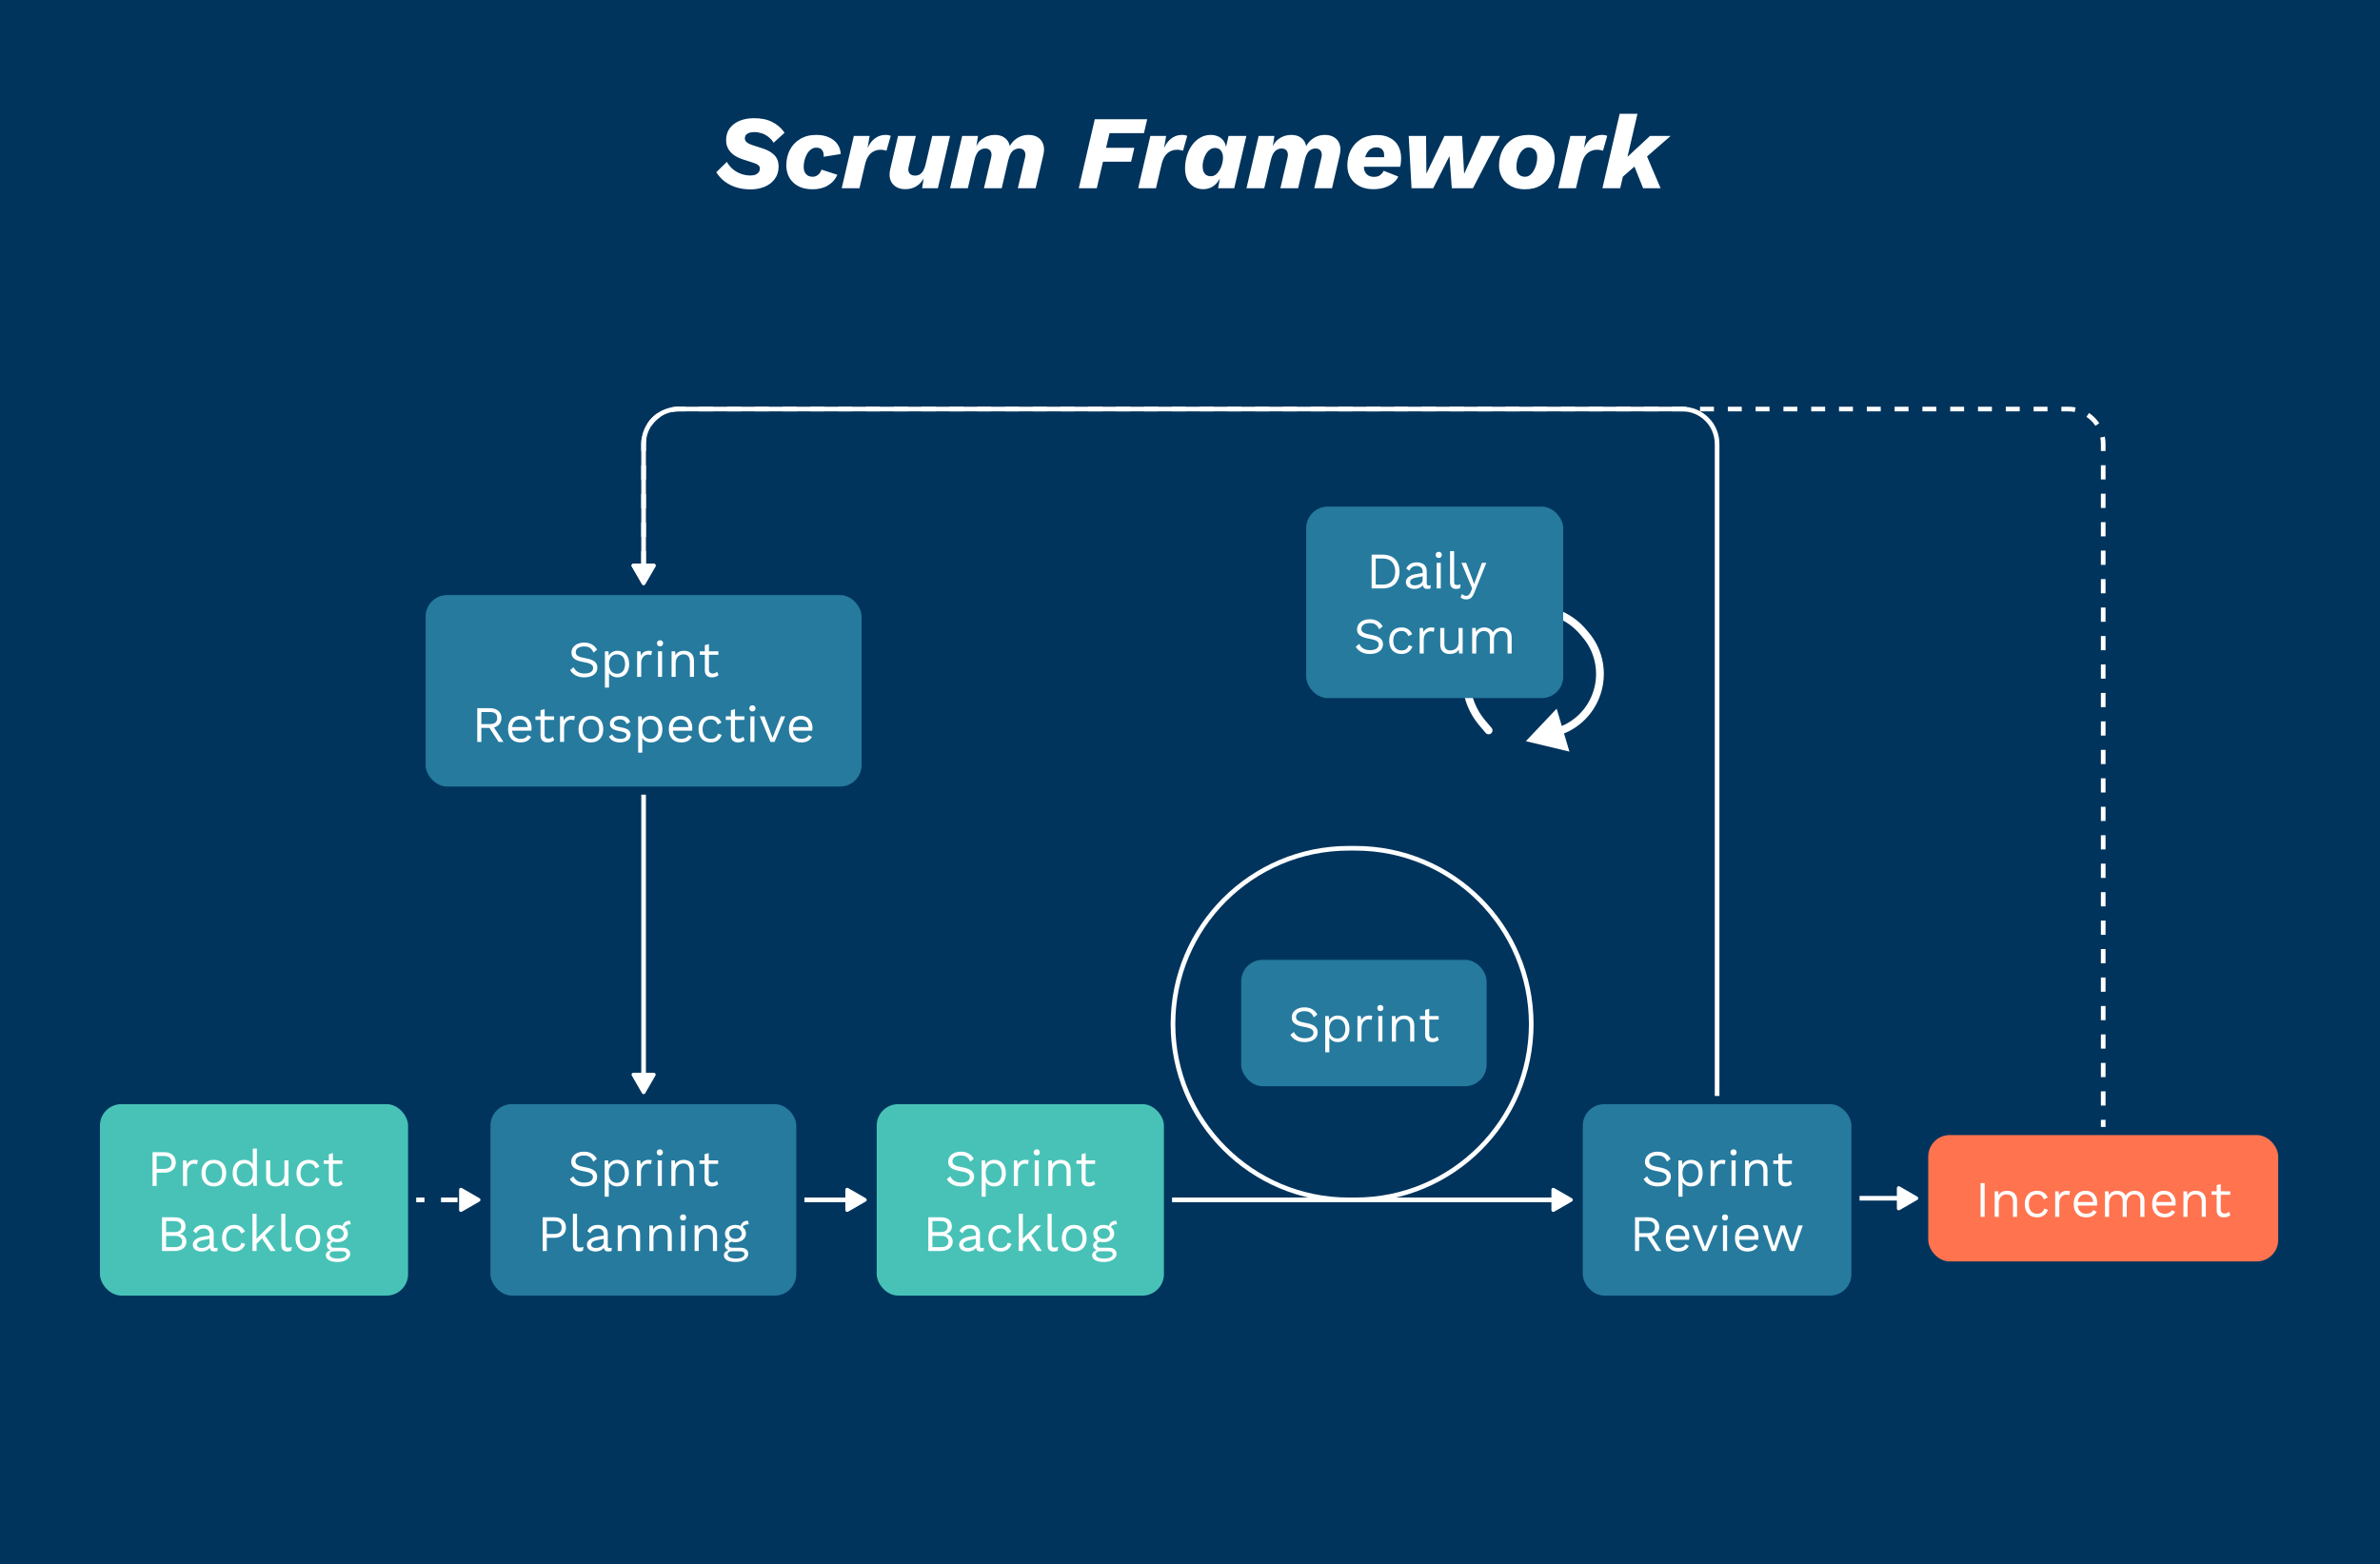 <svg xmlns="http://www.w3.org/2000/svg" width="1024" height="673" viewBox="0 0 1024 673" fill="none"><rect width="1024" height="673" fill="#00345D"/><path d="M656.499 318.923L675.245 323.406L669.754 304.931L656.499 318.923ZM639.216 315.368C639.813 316.071 640.866 316.157 641.569 315.56C642.271 314.964 642.357 313.91 641.761 313.208L639.216 315.368ZM669.737 314.989L669.262 313.389L669.737 314.989ZM642.231 271.207L643.638 270.011L641.478 267.467L640.07 268.662L642.231 271.207ZM679.855 272.969L680.91 274.212L683.455 272.051L682.4 270.809L679.855 272.969ZM636.515 312.187L639.216 315.368L641.761 313.208L639.06 310.026L636.515 312.187ZM680.91 274.212C691.064 286.172 687.453 304.469 673.516 311.675L675.049 314.64C690.893 306.449 694.998 285.648 683.455 272.051L680.91 274.212ZM643.638 270.011C654.456 260.827 670.671 262.152 679.855 272.969L682.4 270.809C672.023 258.586 653.701 257.089 641.478 267.467L643.638 270.011ZM673.516 311.675C672.155 312.379 670.731 312.952 669.262 313.389L670.213 316.589C671.883 316.093 673.502 315.44 675.049 314.64L673.516 311.675ZM640.07 268.662C627.069 279.699 625.478 299.186 636.515 312.187L639.06 310.026C629.216 298.431 630.635 281.051 642.231 271.207L640.07 268.662Z" fill="white"/><path d="M322.94 81.495C320.84 81.495 318.86 81.225 317 80.685C315.14 80.115 313.46 79.29 311.96 78.21C310.49 77.13 309.23 75.765 308.18 74.115L312.725 69.66C313.445 70.92 314.345 72 315.425 72.9C316.535 73.77 317.735 74.43 319.025 74.88C320.315 75.3 321.605 75.51 322.895 75.51C323.825 75.51 324.575 75.375 325.145 75.105C325.745 74.835 326.195 74.475 326.495 74.025C326.795 73.575 326.945 73.095 326.945 72.585C326.945 71.925 326.705 71.415 326.225 71.055C325.745 70.665 325.025 70.32 324.065 70.02L319.61 68.58C318.26 68.13 317.03 67.545 315.92 66.825C314.84 66.075 313.985 65.16 313.355 64.08C312.725 63 312.41 61.755 312.41 60.345C312.41 58.335 312.92 56.625 313.94 55.215C314.99 53.805 316.415 52.725 318.215 51.975C320.045 51.225 322.13 50.85 324.47 50.85C327.56 50.85 330.17 51.405 332.3 52.515C334.43 53.595 336.185 55.125 337.565 57.105L332.84 61.425C332.21 60.375 331.445 59.52 330.545 58.86C329.675 58.17 328.715 57.66 327.665 57.33C326.615 57 325.55 56.835 324.47 56.835C323.57 56.835 322.82 56.955 322.22 57.195C321.62 57.435 321.17 57.765 320.87 58.185C320.6 58.575 320.465 59.04 320.465 59.58C320.465 60.18 320.75 60.735 321.32 61.245C321.92 61.725 322.7 62.115 323.66 62.415L328.115 63.855C330.365 64.575 332.075 65.565 333.245 66.825C334.415 68.055 335 69.675 335 71.685C335 73.725 334.46 75.48 333.38 76.95C332.33 78.42 330.89 79.545 329.06 80.325C327.23 81.105 325.19 81.495 322.94 81.495ZM349.654 81.45C347.284 81.45 345.244 81.015 343.534 80.145C341.854 79.245 340.564 78.03 339.664 76.5C338.764 74.94 338.314 73.17 338.314 71.19C338.314 68.76 338.809 66.555 339.799 64.575C340.819 62.595 342.289 61.02 344.209 59.85C346.159 58.65 348.499 58.05 351.229 58.05C353.299 58.05 355.099 58.395 356.629 59.085C358.189 59.775 359.404 60.735 360.274 61.965C361.174 63.195 361.654 64.635 361.714 66.285L354.379 67.455C354.469 66.285 354.259 65.34 353.749 64.62C353.269 63.9 352.414 63.54 351.184 63.54C350.344 63.54 349.594 63.795 348.934 64.305C348.274 64.785 347.704 65.43 347.224 66.24C346.774 67.05 346.414 67.95 346.144 68.94C345.904 69.9 345.784 70.875 345.784 71.865C345.784 72.705 345.934 73.44 346.234 74.07C346.564 74.7 347.014 75.195 347.584 75.555C348.184 75.885 348.889 76.05 349.699 76.05C350.509 76.05 351.259 75.78 351.949 75.24C352.669 74.67 353.164 73.92 353.434 72.99L360.274 75.195C359.434 77.145 358.084 78.675 356.224 79.785C354.394 80.895 352.204 81.45 349.654 81.45ZM362.141 81L367.361 58.5H374.156L372.761 66.69L372.446 65.925C372.926 64.335 373.556 62.955 374.336 61.785C375.116 60.615 376.076 59.7 377.216 59.04C378.356 58.38 379.646 58.05 381.086 58.05C381.596 58.05 382.016 58.095 382.346 58.185C382.706 58.245 383.006 58.335 383.246 58.455L381.401 64.89C381.101 64.74 380.741 64.635 380.321 64.575C379.931 64.485 379.421 64.44 378.791 64.44C377.861 64.44 376.946 64.65 376.046 65.07C375.176 65.46 374.411 66.105 373.751 67.005C373.091 67.905 372.581 69.105 372.221 70.605L369.791 81H362.141ZM389.536 81.405C387.946 81.405 386.596 81.06 385.486 80.37C384.376 79.68 383.581 78.705 383.101 77.445C382.651 76.155 382.621 74.625 383.011 72.855L386.386 58.5H394.036L390.976 71.73C390.676 72.96 390.781 73.905 391.291 74.565C391.831 75.225 392.626 75.555 393.676 75.555C394.486 75.555 395.191 75.375 395.791 75.015C396.391 74.625 396.886 74.07 397.276 73.35C397.696 72.6 398.026 71.7 398.266 70.65L401.101 58.5H408.751L403.531 81H396.736L397.861 73.845L398.266 74.52C397.636 76.74 396.541 78.45 394.981 79.65C393.451 80.82 391.636 81.405 389.536 81.405ZM408.767 81L413.987 58.5H420.782L419.657 65.655L419.252 65.025C419.882 62.775 420.977 61.05 422.537 59.85C424.127 58.65 425.972 58.05 428.072 58.05C429.662 58.05 430.982 58.41 432.032 59.13C433.112 59.82 433.862 60.825 434.282 62.145C434.732 63.435 434.732 64.995 434.282 66.825L430.997 81H423.347L426.452 67.77C426.722 66.57 426.617 65.625 426.137 64.935C425.687 64.245 424.952 63.9 423.932 63.9C423.152 63.9 422.447 64.095 421.817 64.485C421.187 64.845 420.662 65.4 420.242 66.15C419.822 66.87 419.492 67.77 419.252 68.85L416.417 81H408.767ZM437.927 81L441.032 67.77C441.302 66.57 441.197 65.625 440.717 64.935C440.267 64.245 439.532 63.9 438.512 63.9C437.732 63.9 437.027 64.095 436.397 64.485C435.767 64.845 435.242 65.4 434.822 66.15C434.402 66.87 434.072 67.77 433.832 68.85L433.382 65.475C434.102 63.075 435.272 61.245 436.892 59.985C438.512 58.695 440.387 58.05 442.517 58.05C444.137 58.05 445.487 58.41 446.567 59.13C447.677 59.82 448.442 60.825 448.862 62.145C449.312 63.435 449.312 64.995 448.862 66.825L445.577 81H437.927ZM492.187 57.285H477.382L475.897 63.585H488.047L486.652 69.57H474.547L471.892 81H464.152L471.037 51.3H493.582L492.187 57.285ZM489.714 81L494.934 58.5H501.729L500.334 66.69L500.019 65.925C500.499 64.335 501.129 62.955 501.909 61.785C502.689 60.615 503.649 59.7 504.789 59.04C505.929 58.38 507.219 58.05 508.659 58.05C509.169 58.05 509.589 58.095 509.919 58.185C510.279 58.245 510.579 58.335 510.819 58.455L508.974 64.89C508.674 64.74 508.314 64.635 507.894 64.575C507.504 64.485 506.994 64.44 506.364 64.44C505.434 64.44 504.519 64.65 503.619 65.07C502.749 65.46 501.984 66.105 501.324 67.005C500.664 67.905 500.154 69.105 499.794 70.605L497.364 81H489.714ZM517.704 81.405C516.204 81.405 514.854 81.06 513.654 80.37C512.484 79.65 511.554 78.63 510.864 77.31C510.204 75.96 509.874 74.31 509.874 72.36C509.874 70.56 510.129 68.805 510.639 67.095C511.149 65.385 511.884 63.855 512.844 62.505C513.834 61.125 515.004 60.045 516.354 59.265C517.734 58.455 519.279 58.05 520.989 58.05C521.979 58.05 522.924 58.23 523.824 58.59C524.754 58.95 525.534 59.505 526.164 60.255C526.824 61.005 527.274 61.995 527.514 63.225L528.594 58.5H536.244L531.024 81H524.094L524.859 76.77C524.139 78.21 523.149 79.35 521.889 80.19C520.629 81 519.234 81.405 517.704 81.405ZM521.034 75.825C521.784 75.825 522.474 75.585 523.104 75.105C523.734 74.625 524.274 73.995 524.724 73.215C525.204 72.405 525.564 71.535 525.804 70.605C526.074 69.645 526.209 68.7 526.209 67.77C526.209 66.93 526.059 66.21 525.759 65.61C525.489 64.98 525.099 64.5 524.589 64.17C524.079 63.84 523.464 63.675 522.744 63.675C521.904 63.675 521.154 63.93 520.494 64.44C519.834 64.92 519.279 65.55 518.829 66.33C518.379 67.11 518.034 67.965 517.794 68.895C517.554 69.795 517.434 70.665 517.434 71.505C517.434 72.405 517.569 73.185 517.839 73.845C518.109 74.475 518.499 74.97 519.009 75.33C519.549 75.66 520.224 75.825 521.034 75.825ZM536.296 81L541.516 58.5H548.311L547.186 65.655L546.781 65.025C547.411 62.775 548.506 61.05 550.066 59.85C551.656 58.65 553.501 58.05 555.601 58.05C557.191 58.05 558.511 58.41 559.561 59.13C560.641 59.82 561.391 60.825 561.811 62.145C562.261 63.435 562.261 64.995 561.811 66.825L558.526 81H550.876L553.981 67.77C554.251 66.57 554.146 65.625 553.666 64.935C553.216 64.245 552.481 63.9 551.461 63.9C550.681 63.9 549.976 64.095 549.346 64.485C548.716 64.845 548.191 65.4 547.771 66.15C547.351 66.87 547.021 67.77 546.781 68.85L543.946 81H536.296ZM565.456 81L568.561 67.77C568.831 66.57 568.726 65.625 568.246 64.935C567.796 64.245 567.061 63.9 566.041 63.9C565.261 63.9 564.556 64.095 563.926 64.485C563.296 64.845 562.771 65.4 562.351 66.15C561.931 66.87 561.601 67.77 561.361 68.85L560.911 65.475C561.631 63.075 562.801 61.245 564.421 59.985C566.041 58.695 567.916 58.05 570.046 58.05C571.666 58.05 573.016 58.41 574.096 59.13C575.206 59.82 575.971 60.825 576.391 62.145C576.841 63.435 576.841 64.995 576.391 66.825L573.106 81H565.456ZM590.866 81.405C588.646 81.405 586.696 80.985 585.016 80.145C583.336 79.275 582.031 78.075 581.101 76.545C580.171 75.015 579.706 73.23 579.706 71.19C579.706 68.67 580.216 66.435 581.236 64.485C582.286 62.505 583.756 60.945 585.646 59.805C587.566 58.665 589.846 58.095 592.486 58.095C594.676 58.095 596.536 58.515 598.066 59.355C599.626 60.165 600.811 61.32 601.621 62.82C602.431 64.32 602.836 66.09 602.836 68.13C602.836 68.7 602.806 69.3 602.746 69.93C602.686 70.56 602.566 71.175 602.386 71.775H584.656V67.635H597.391L595.276 68.805C595.396 68.385 595.471 68.025 595.501 67.725C595.531 67.425 595.546 67.14 595.546 66.87C595.546 66.09 595.411 65.445 595.141 64.935C594.871 64.425 594.496 64.05 594.016 63.81C593.536 63.54 592.966 63.405 592.306 63.405C591.226 63.405 590.326 63.66 589.606 64.17C588.916 64.68 588.361 65.355 587.941 66.195C587.521 67.005 587.221 67.89 587.041 68.85C586.891 69.81 586.816 70.74 586.816 71.64C586.816 72.6 586.996 73.41 587.356 74.07C587.746 74.73 588.256 75.24 588.886 75.6C589.546 75.93 590.311 76.095 591.181 76.095C592.261 76.095 593.131 75.855 593.791 75.375C594.451 74.865 594.961 74.235 595.321 73.485L601.621 75.96C601.111 77.1 600.316 78.075 599.236 78.885C598.186 79.695 596.941 80.325 595.501 80.775C594.091 81.195 592.546 81.405 590.866 81.405ZM607.315 81L606.1 58.5H613.57L613.705 74.745L621.49 58.5H629.05L629.95 74.835L637.285 58.5H645.385L633.73 81H624.64L623.65 67.14L616.63 81H607.315ZM656.08 81.45C653.8 81.45 651.82 81 650.14 80.1C648.49 79.2 647.215 77.985 646.315 76.455C645.415 74.895 644.965 73.155 644.965 71.235C644.965 68.805 645.46 66.6 646.45 64.62C647.47 62.61 648.925 61.02 650.815 59.85C652.735 58.65 655.06 58.05 657.79 58.05C660.1 58.05 662.08 58.5 663.73 59.4C665.38 60.3 666.655 61.515 667.555 63.045C668.455 64.575 668.905 66.315 668.905 68.265C668.905 70.665 668.395 72.87 667.375 74.88C666.385 76.89 664.93 78.495 663.01 79.695C661.12 80.865 658.81 81.45 656.08 81.45ZM656.17 76.05C656.95 76.05 657.655 75.81 658.285 75.33C658.945 74.82 659.5 74.145 659.95 73.305C660.43 72.465 660.79 71.565 661.03 70.605C661.27 69.615 661.39 68.625 661.39 67.635C661.39 66.765 661.24 66.03 660.94 65.43C660.67 64.8 660.25 64.32 659.68 63.99C659.14 63.63 658.465 63.45 657.655 63.45C656.905 63.45 656.2 63.705 655.54 64.215C654.91 64.695 654.355 65.355 653.875 66.195C653.425 67.005 653.065 67.905 652.795 68.895C652.555 69.885 652.435 70.875 652.435 71.865C652.435 72.705 652.57 73.44 652.84 74.07C653.14 74.7 653.575 75.195 654.145 75.555C654.715 75.885 655.39 76.05 656.17 76.05ZM670.417 81L675.637 58.5H682.432L681.037 66.69L680.722 65.925C681.202 64.335 681.832 62.955 682.612 61.785C683.392 60.615 684.352 59.7 685.492 59.04C686.632 58.38 687.922 58.05 689.362 58.05C689.872 58.05 690.292 58.095 690.622 58.185C690.982 58.245 691.282 58.335 691.522 58.455L689.677 64.89C689.377 64.74 689.017 64.635 688.597 64.575C688.207 64.485 687.697 64.44 687.067 64.44C686.137 64.44 685.222 64.65 684.322 65.07C683.452 65.46 682.687 66.105 682.027 67.005C681.367 67.905 680.857 69.105 680.497 70.605L678.067 81H670.417ZM718.785 58.5L705.87 69.75L704.97 70.155L696.825 77.265L697.5 70.02L709.92 58.5H718.785ZM704.52 48.96L697.095 81H689.445L696.87 48.96H704.52ZM707.76 65.25L714.465 81H706.95L702.405 69.615L707.76 65.25Z" fill="white"/><rect x="43" y="475.098" width="132.575" height="82.383" rx="9.234" fill="#48C2B7"/><path d="M70.761 495.769C73.687 495.769 75.645 497.463 75.645 500.191C75.645 502.919 73.687 504.613 70.761 504.613H67.395V510.289H65.635V495.769H70.761ZM70.497 502.963C72.785 502.963 73.797 501.995 73.797 500.191C73.797 498.387 72.785 497.419 70.497 497.419H67.395V502.963H70.497ZM83.924 499.069C84.299 499.069 84.805 499.113 85.135 499.289L84.782 501.005C84.453 500.829 83.969 500.719 83.397 500.719C82.076 500.719 80.493 501.885 80.493 504.349V510.289H78.733V499.289H80.162L80.404 501.093C81.02 499.751 82.209 499.069 83.924 499.069ZM92.011 499.069C95.333 499.069 97.335 501.225 97.335 504.789C97.335 508.353 95.333 510.509 92.011 510.509C88.689 510.509 86.687 508.353 86.687 504.789C86.687 501.225 88.689 499.069 92.011 499.069ZM92.011 500.587C89.789 500.587 88.447 502.171 88.447 504.789C88.447 507.407 89.789 508.991 92.011 508.991C94.233 508.991 95.575 507.407 95.575 504.789C95.575 502.171 94.233 500.587 92.011 500.587ZM108.762 494.229H110.522V510.289H108.982L108.872 508.375C108.234 509.629 106.848 510.509 105.11 510.509C102.052 510.509 100.094 508.375 100.094 504.789C100.094 501.203 102.052 499.069 105.11 499.069C106.76 499.069 108.08 499.861 108.762 501.005V494.229ZM105.308 508.969C107.398 508.969 108.762 507.407 108.762 504.921V504.657C108.762 502.171 107.398 500.609 105.308 500.609C103.152 500.609 101.854 502.237 101.854 504.789C101.854 507.341 103.152 508.969 105.308 508.969ZM122.377 499.289H124.137V510.289H122.597L122.487 508.617C121.717 509.937 120.309 510.509 118.549 510.509C116.371 510.509 114.501 509.387 114.501 506.483V499.289H116.261V506.021C116.261 508.287 117.273 508.969 118.857 508.969C120.727 508.969 122.377 507.869 122.377 505.273V499.289ZM132.875 499.069C135.141 499.069 136.615 500.191 137.429 501.995L135.757 502.787C135.295 501.379 134.349 500.609 132.831 500.609C130.631 500.609 129.311 502.171 129.311 504.789C129.311 507.407 130.631 508.969 132.831 508.969C134.547 508.969 135.581 508.155 135.911 506.703L137.539 507.275C136.791 509.299 135.207 510.509 132.875 510.509C129.553 510.509 127.551 508.353 127.551 504.789C127.551 501.225 129.553 499.069 132.875 499.069ZM146.766 508.045L147.382 509.519C146.7 510.135 145.754 510.509 144.544 510.509C142.916 510.509 141.508 509.695 141.486 507.561V500.807H139.286V499.289H141.486V496.649L143.246 496.165V499.289H147.316V500.807H143.246V507.253C143.246 508.331 143.928 508.859 144.896 508.859C145.688 508.859 146.26 508.551 146.766 508.045ZM69.706 538.289V523.769H74.876C78.308 523.769 79.826 525.309 79.826 527.773C79.826 529.247 78.946 530.589 77.384 530.897V530.919C79.1 531.249 80.2 532.635 80.2 534.219C80.2 536.683 78.286 538.289 74.854 538.289H69.706ZM71.466 530.149H74.898C76.966 530.149 77.978 529.379 77.978 527.773C77.978 526.189 76.966 525.419 74.898 525.419H71.466V530.149ZM71.466 536.639H75.272C77.34 536.639 78.352 535.759 78.352 534.219C78.352 532.679 77.34 531.799 75.272 531.799H71.466V536.639ZM92.769 537.013C93.055 537.013 93.385 536.969 93.649 536.903L93.539 538.289C93.231 538.399 92.769 538.509 92.219 538.509C91.141 538.509 90.437 538.113 90.239 536.881C89.535 537.915 88.105 538.509 86.697 538.509C84.629 538.509 82.957 537.541 82.957 535.561C82.957 533.911 84.409 532.613 87.247 532.129L90.173 531.645V531.029C90.173 529.577 89.249 528.609 87.599 528.609C86.147 528.609 85.047 529.313 84.453 530.699L83.155 529.753C83.727 528.125 85.465 527.069 87.599 527.069C90.107 527.069 91.933 528.257 91.933 530.809V536.221C91.933 536.749 92.153 537.013 92.769 537.013ZM86.785 536.969C88.545 536.969 90.173 536.045 90.173 534.593V533.075L87.709 533.537C85.773 533.889 84.783 534.527 84.783 535.561C84.783 536.485 85.531 536.969 86.785 536.969ZM100.852 527.069C103.118 527.069 104.592 528.191 105.406 529.995L103.734 530.787C103.272 529.379 102.326 528.609 100.808 528.609C98.608 528.609 97.288 530.171 97.288 532.789C97.288 535.407 98.608 536.969 100.808 536.969C102.524 536.969 103.558 536.155 103.888 534.703L105.516 535.275C104.768 537.299 103.184 538.509 100.852 538.509C97.53 538.509 95.528 536.353 95.528 532.789C95.528 529.225 97.53 527.069 100.852 527.069ZM116.416 538.289L112.72 532.855L110.388 535.187V538.289H108.628V522.229H110.388V532.987L116.086 527.289H118.286L113.996 531.579L118.55 538.289H116.416ZM122.782 522.229V535.341C122.782 536.463 123.068 536.815 123.97 536.815C124.564 536.815 124.938 536.749 125.576 536.507L125.29 538.201C124.828 538.399 124.234 538.509 123.662 538.509C121.88 538.509 121.022 537.563 121.022 535.561V522.229H122.782ZM132.477 527.069C135.799 527.069 137.801 529.225 137.801 532.789C137.801 536.353 135.799 538.509 132.477 538.509C129.155 538.509 127.153 536.353 127.153 532.789C127.153 529.225 129.155 527.069 132.477 527.069ZM132.477 528.587C130.255 528.587 128.913 530.171 128.913 532.789C128.913 535.407 130.255 536.991 132.477 536.991C134.699 536.991 136.041 535.407 136.041 532.789C136.041 530.171 134.699 528.587 132.477 528.587ZM147.358 536.881C149.448 536.881 150.68 537.915 150.68 539.499C150.68 541.677 148.216 543.019 145.246 543.019C141.77 543.019 140.186 541.765 140.186 540.115C140.186 539.103 140.912 538.311 142.122 537.981C141.286 537.585 140.626 536.925 140.626 535.957C140.626 534.813 141.308 534.131 142.276 533.801C141.22 533.141 140.67 532.063 140.67 530.787C140.67 528.609 142.54 527.069 145.18 527.069C146.016 527.069 146.764 527.223 147.424 527.509C147.842 525.991 148.876 525.265 150.526 525.265L150.922 526.805C149.448 526.805 148.612 527.223 148.304 528.015C149.184 528.675 149.69 529.643 149.69 530.787C149.69 532.965 147.82 534.505 145.18 534.505C144.542 534.505 143.97 534.439 143.486 534.307C142.606 534.505 142.254 534.945 142.254 535.693C142.254 536.463 142.848 536.881 143.706 536.881H147.358ZM145.18 528.499C143.662 528.499 142.496 529.423 142.496 530.787C142.496 532.151 143.662 533.075 145.18 533.075C146.698 533.075 147.864 532.151 147.864 530.787C147.864 529.423 146.698 528.499 145.18 528.499ZM145.444 541.545C147.776 541.545 149.052 540.665 149.052 539.697C149.052 538.905 148.524 538.399 146.874 538.399H143.926C142.54 538.399 141.814 538.927 141.814 539.763C141.814 540.841 143.024 541.545 145.444 541.545Z" fill="white"/><rect x="211.023" y="475.098" width="131.575" height="82.383" rx="9.234" fill="#267A9E"/><path d="M251.175 495.549C253.837 495.549 255.663 496.605 256.785 498.629L255.267 499.861C254.387 497.947 253.331 497.199 251.197 497.199C248.887 497.199 247.611 498.277 247.611 499.663C247.611 501.027 248.579 501.709 251.637 502.237C255.531 502.897 256.917 504.129 256.917 506.373C256.917 508.859 254.695 510.509 251.307 510.509C248.227 510.509 246.203 509.167 245.191 507.363L246.709 506.131C247.479 507.803 248.975 508.859 251.351 508.859C253.595 508.859 255.091 508.023 255.091 506.461C255.091 505.207 254.145 504.481 251.087 503.953C247.171 503.271 245.763 502.083 245.763 499.861C245.763 497.529 247.809 495.549 251.175 495.549ZM265.579 499.069C268.637 499.069 270.595 501.203 270.595 504.789C270.595 508.375 268.637 510.509 265.579 510.509C263.929 510.509 262.609 509.717 261.927 508.573V514.909H260.167V499.289H261.707L261.817 501.203C262.455 499.949 263.841 499.069 265.579 499.069ZM265.381 508.969C267.537 508.969 268.835 507.341 268.835 504.789C268.835 502.237 267.537 500.609 265.381 500.609C263.291 500.609 261.927 502.171 261.927 504.657V504.921C261.927 507.407 263.291 508.969 265.381 508.969ZM279.217 499.069C279.591 499.069 280.097 499.113 280.427 499.289L280.075 501.005C279.745 500.829 279.261 500.719 278.689 500.719C277.369 500.719 275.785 501.885 275.785 504.349V510.289H274.025V499.289H275.455L275.697 501.093C276.313 499.751 277.501 499.069 279.217 499.069ZM283.885 497.177C283.093 497.177 282.565 496.649 282.565 495.857C282.565 495.065 283.093 494.537 283.885 494.537C284.677 494.537 285.205 495.065 285.205 495.857C285.205 496.649 284.677 497.177 283.885 497.177ZM284.765 499.289V510.289H283.005V499.289H284.765ZM294.195 499.069C296.549 499.069 298.485 500.411 298.485 503.249V510.289H296.725V503.865C296.725 501.423 295.537 500.609 294.019 500.609C292.413 500.609 290.609 501.621 290.609 504.437V510.289H288.849V499.289H290.389L290.499 501.005C291.269 499.619 292.677 499.069 294.195 499.069ZM308.435 508.045L309.051 509.519C308.369 510.135 307.423 510.509 306.213 510.509C304.585 510.509 303.177 509.695 303.155 507.561V500.807H300.955V499.289H303.155V496.649L304.915 496.165V499.289H308.985V500.807H304.915V507.253C304.915 508.331 305.597 508.859 306.565 508.859C307.357 508.859 307.929 508.551 308.435 508.045ZM238.617 523.769C241.543 523.769 243.501 525.463 243.501 528.191C243.501 530.919 241.543 532.613 238.617 532.613H235.251V538.289H233.491V523.769H238.617ZM238.353 530.963C240.641 530.963 241.653 529.995 241.653 528.191C241.653 526.387 240.641 525.419 238.353 525.419H235.251V530.963H238.353ZM248.261 522.229V535.341C248.261 536.463 248.547 536.815 249.449 536.815C250.043 536.815 250.417 536.749 251.055 536.507L250.769 538.201C250.307 538.399 249.713 538.509 249.141 538.509C247.359 538.509 246.501 537.563 246.501 535.561V522.229H248.261ZM262.334 537.013C262.62 537.013 262.95 536.969 263.214 536.903L263.104 538.289C262.796 538.399 262.334 538.509 261.784 538.509C260.706 538.509 260.002 538.113 259.804 536.881C259.1 537.915 257.67 538.509 256.262 538.509C254.194 538.509 252.522 537.541 252.522 535.561C252.522 533.911 253.974 532.613 256.812 532.129L259.738 531.645V531.029C259.738 529.577 258.814 528.609 257.164 528.609C255.712 528.609 254.612 529.313 254.018 530.699L252.72 529.753C253.292 528.125 255.03 527.069 257.164 527.069C259.672 527.069 261.498 528.257 261.498 530.809V536.221C261.498 536.749 261.718 537.013 262.334 537.013ZM256.35 536.969C258.11 536.969 259.738 536.045 259.738 534.593V533.075L257.274 533.537C255.338 533.889 254.348 534.527 254.348 535.561C254.348 536.485 255.096 536.969 256.35 536.969ZM271.121 527.069C273.475 527.069 275.411 528.411 275.411 531.249V538.289H273.651V531.865C273.651 529.423 272.463 528.609 270.945 528.609C269.339 528.609 267.535 529.621 267.535 532.437V538.289H265.775V527.289H267.315L267.425 529.005C268.195 527.619 269.603 527.069 271.121 527.069ZM284.742 527.069C287.096 527.069 289.032 528.411 289.032 531.249V538.289H287.272V531.865C287.272 529.423 286.084 528.609 284.566 528.609C282.96 528.609 281.156 529.621 281.156 532.437V538.289H279.396V527.289H280.936L281.046 529.005C281.816 527.619 283.224 527.069 284.742 527.069ZM293.897 525.177C293.105 525.177 292.577 524.649 292.577 523.857C292.577 523.065 293.105 522.537 293.897 522.537C294.689 522.537 295.217 523.065 295.217 523.857C295.217 524.649 294.689 525.177 293.897 525.177ZM294.777 527.289V538.289H293.017V527.289H294.777ZM304.206 527.069C306.56 527.069 308.496 528.411 308.496 531.249V538.289H306.736V531.865C306.736 529.423 305.548 528.609 304.03 528.609C302.424 528.609 300.62 529.621 300.62 532.437V538.289H298.86V527.289H300.4L300.51 529.005C301.28 527.619 302.688 527.069 304.206 527.069ZM318.62 536.881C320.71 536.881 321.942 537.915 321.942 539.499C321.942 541.677 319.478 543.019 316.508 543.019C313.032 543.019 311.448 541.765 311.448 540.115C311.448 539.103 312.174 538.311 313.384 537.981C312.548 537.585 311.888 536.925 311.888 535.957C311.888 534.813 312.57 534.131 313.538 533.801C312.482 533.141 311.932 532.063 311.932 530.787C311.932 528.609 313.802 527.069 316.442 527.069C317.278 527.069 318.026 527.223 318.686 527.509C319.104 525.991 320.138 525.265 321.788 525.265L322.184 526.805C320.71 526.805 319.874 527.223 319.566 528.015C320.446 528.675 320.952 529.643 320.952 530.787C320.952 532.965 319.082 534.505 316.442 534.505C315.804 534.505 315.232 534.439 314.748 534.307C313.868 534.505 313.516 534.945 313.516 535.693C313.516 536.463 314.11 536.881 314.968 536.881H318.62ZM316.442 528.499C314.924 528.499 313.758 529.423 313.758 530.787C313.758 532.151 314.924 533.075 316.442 533.075C317.96 533.075 319.126 532.151 319.126 530.787C319.126 529.423 317.96 528.499 316.442 528.499ZM316.706 541.545C319.038 541.545 320.314 540.665 320.314 539.697C320.314 538.905 319.786 538.399 318.136 538.399H315.188C313.802 538.399 313.076 538.927 313.076 539.763C313.076 540.841 314.286 541.545 316.706 541.545Z" fill="white"/><rect x="183.125" y="256.051" width="187.575" height="82.383" rx="9.234" fill="#267A9E"/><path d="M251.276 276.502C253.938 276.502 255.764 277.558 256.886 279.582L255.368 280.814C254.488 278.9 253.432 278.152 251.298 278.152C248.988 278.152 247.712 279.23 247.712 280.616C247.712 281.98 248.68 282.662 251.738 283.19C255.632 283.85 257.018 285.082 257.018 287.326C257.018 289.812 254.796 291.462 251.408 291.462C248.328 291.462 246.304 290.12 245.292 288.316L246.81 287.084C247.58 288.756 249.076 289.812 251.452 289.812C253.696 289.812 255.192 288.976 255.192 287.414C255.192 286.16 254.246 285.434 251.188 284.906C247.272 284.224 245.864 283.036 245.864 280.814C245.864 278.482 247.91 276.502 251.276 276.502ZM265.681 280.022C268.739 280.022 270.697 282.156 270.697 285.742C270.697 289.328 268.739 291.462 265.681 291.462C264.031 291.462 262.711 290.67 262.029 289.526V295.862H260.269V280.242H261.809L261.919 282.156C262.557 280.902 263.943 280.022 265.681 280.022ZM265.483 289.922C267.639 289.922 268.937 288.294 268.937 285.742C268.937 283.19 267.639 281.562 265.483 281.562C263.393 281.562 262.029 283.124 262.029 285.61V285.874C262.029 288.36 263.393 289.922 265.483 289.922ZM279.318 280.022C279.692 280.022 280.198 280.066 280.528 280.242L280.176 281.958C279.846 281.782 279.362 281.672 278.79 281.672C277.47 281.672 275.886 282.838 275.886 285.302V291.242H274.126V280.242H275.556L275.798 282.046C276.414 280.704 277.602 280.022 279.318 280.022ZM283.987 278.13C283.195 278.13 282.667 277.602 282.667 276.81C282.667 276.018 283.195 275.49 283.987 275.49C284.779 275.49 285.307 276.018 285.307 276.81C285.307 277.602 284.779 278.13 283.987 278.13ZM284.867 280.242V291.242H283.107V280.242H284.867ZM294.296 280.022C296.65 280.022 298.586 281.364 298.586 284.202V291.242H296.826V284.818C296.826 282.376 295.638 281.562 294.12 281.562C292.514 281.562 290.71 282.574 290.71 285.39V291.242H288.95V280.242H290.49L290.6 281.958C291.37 280.572 292.778 280.022 294.296 280.022ZM308.537 288.998L309.153 290.472C308.471 291.088 307.525 291.462 306.315 291.462C304.687 291.462 303.279 290.648 303.257 288.514V281.76H301.057V280.242H303.257V277.602L305.017 277.118V280.242H309.087V281.76H305.017V288.206C305.017 289.284 305.699 289.812 306.667 289.812C307.459 289.812 308.031 289.504 308.537 288.998ZM214.537 319.242L210.577 313.214H207.101V319.242H205.341V304.722H210.841C213.789 304.722 215.747 306.35 215.747 308.968C215.747 311.036 214.515 312.488 212.535 313.016L216.627 319.242H214.537ZM207.101 306.372V311.564H210.819C212.887 311.564 213.899 310.706 213.899 308.968C213.899 307.23 212.887 306.372 210.819 306.372H207.101ZM228.714 313.17C228.714 313.676 228.67 314.094 228.626 314.402H220.332C220.552 316.624 221.894 317.922 223.918 317.922C225.524 317.922 226.624 317.35 227.02 316.294L228.494 317.064C227.658 318.56 226.294 319.462 223.918 319.462C220.596 319.462 218.594 317.306 218.594 313.742C218.594 310.178 220.464 308.022 223.786 308.022C226.976 308.022 228.714 310.332 228.714 313.17ZM223.786 309.562C221.828 309.562 220.618 310.772 220.354 312.84H227.02C226.778 310.816 225.656 309.562 223.786 309.562ZM237.853 316.998L238.469 318.472C237.787 319.088 236.841 319.462 235.631 319.462C234.003 319.462 232.595 318.648 232.573 316.514V309.76H230.373V308.242H232.573V305.602L234.333 305.118V308.242H238.403V309.76H234.333V316.206C234.333 317.284 235.015 317.812 235.983 317.812C236.775 317.812 237.347 317.504 237.853 316.998ZM246.146 308.022C246.52 308.022 247.026 308.066 247.356 308.242L247.004 309.958C246.674 309.782 246.19 309.672 245.618 309.672C244.298 309.672 242.714 310.838 242.714 313.302V319.242H240.954V308.242H242.384L242.626 310.046C243.242 308.704 244.43 308.022 246.146 308.022ZM254.233 308.022C257.555 308.022 259.557 310.178 259.557 313.742C259.557 317.306 257.555 319.462 254.233 319.462C250.911 319.462 248.909 317.306 248.909 313.742C248.909 310.178 250.911 308.022 254.233 308.022ZM254.233 309.54C252.011 309.54 250.669 311.124 250.669 313.742C250.669 316.36 252.011 317.944 254.233 317.944C256.455 317.944 257.797 316.36 257.797 313.742C257.797 311.124 256.455 309.54 254.233 309.54ZM266.716 319.462C264.692 319.462 262.822 318.67 261.986 316.976L263.416 315.986C263.944 317.328 265.308 317.922 266.892 317.922C268.696 317.922 269.554 317.196 269.554 316.294C269.554 315.48 268.872 314.996 266.672 314.6C263.548 314.028 262.404 313.17 262.404 311.322C262.404 309.54 264.054 308.022 266.738 308.022C269.092 308.022 270.478 308.858 271.094 310.662L269.598 311.542C269.114 310.09 268.124 309.562 266.738 309.562C265.264 309.562 264.164 310.354 264.164 311.168C264.164 312.114 264.89 312.598 267.134 312.972C270.214 313.478 271.314 314.402 271.314 316.206C271.314 318.12 269.532 319.462 266.716 319.462ZM279.989 308.022C283.047 308.022 285.005 310.156 285.005 313.742C285.005 317.328 283.047 319.462 279.989 319.462C278.339 319.462 277.019 318.67 276.337 317.526V323.862H274.577V308.242H276.117L276.227 310.156C276.865 308.902 278.251 308.022 279.989 308.022ZM279.791 317.922C281.947 317.922 283.245 316.294 283.245 313.742C283.245 311.19 281.947 309.562 279.791 309.562C277.701 309.562 276.337 311.124 276.337 313.61V313.874C276.337 316.36 277.701 317.922 279.791 317.922ZM297.873 313.17C297.873 313.676 297.829 314.094 297.785 314.402H289.491C289.711 316.624 291.053 317.922 293.077 317.922C294.683 317.922 295.783 317.35 296.179 316.294L297.653 317.064C296.817 318.56 295.453 319.462 293.077 319.462C289.755 319.462 287.753 317.306 287.753 313.742C287.753 310.178 289.623 308.022 292.945 308.022C296.135 308.022 297.873 310.332 297.873 313.17ZM292.945 309.562C290.987 309.562 289.777 310.772 289.513 312.84H296.179C295.937 310.816 294.815 309.562 292.945 309.562ZM305.86 308.022C308.126 308.022 309.6 309.144 310.414 310.948L308.742 311.74C308.28 310.332 307.334 309.562 305.816 309.562C303.616 309.562 302.296 311.124 302.296 313.742C302.296 316.36 303.616 317.922 305.816 317.922C307.532 317.922 308.566 317.108 308.896 315.656L310.524 316.228C309.776 318.252 308.192 319.462 305.86 319.462C302.538 319.462 300.536 317.306 300.536 313.742C300.536 310.178 302.538 308.022 305.86 308.022ZM319.752 316.998L320.368 318.472C319.686 319.088 318.74 319.462 317.53 319.462C315.902 319.462 314.494 318.648 314.472 316.514V309.76H312.272V308.242H314.472V305.602L316.232 305.118V308.242H320.302V309.76H316.232V316.206C316.232 317.284 316.914 317.812 317.882 317.812C318.674 317.812 319.246 317.504 319.752 316.998ZM323.733 306.13C322.941 306.13 322.413 305.602 322.413 304.81C322.413 304.018 322.941 303.49 323.733 303.49C324.525 303.49 325.053 304.018 325.053 304.81C325.053 305.602 324.525 306.13 323.733 306.13ZM324.613 308.242V319.242H322.853V308.242H324.613ZM335.978 308.242H337.826L333.25 319.242H331.49L326.914 308.242H328.916L332.392 317.46L335.978 308.242ZM349.564 313.17C349.564 313.676 349.52 314.094 349.476 314.402H341.182C341.402 316.624 342.744 317.922 344.768 317.922C346.374 317.922 347.474 317.35 347.87 316.294L349.344 317.064C348.508 318.56 347.144 319.462 344.768 319.462C341.446 319.462 339.444 317.306 339.444 313.742C339.444 310.178 341.314 308.022 344.636 308.022C347.826 308.022 349.564 310.332 349.564 313.17ZM344.636 309.562C342.678 309.562 341.468 310.772 341.204 312.84H347.87C347.628 310.816 346.506 309.562 344.636 309.562Z" fill="white"/><rect x="377.207" y="475.098" width="123.575" height="82.383" rx="9.234" fill="#48C2B7"/><path d="M413.358 495.549C416.02 495.549 417.846 496.605 418.968 498.629L417.45 499.861C416.57 497.947 415.514 497.199 413.38 497.199C411.07 497.199 409.794 498.277 409.794 499.663C409.794 501.027 410.762 501.709 413.82 502.237C417.714 502.897 419.1 504.129 419.1 506.373C419.1 508.859 416.878 510.509 413.49 510.509C410.41 510.509 408.386 509.167 407.374 507.363L408.892 506.131C409.662 507.803 411.158 508.859 413.534 508.859C415.778 508.859 417.274 508.023 417.274 506.461C417.274 505.207 416.328 504.481 413.27 503.953C409.354 503.271 407.946 502.083 407.946 499.861C407.946 497.529 409.992 495.549 413.358 495.549ZM427.763 499.069C430.821 499.069 432.779 501.203 432.779 504.789C432.779 508.375 430.821 510.509 427.763 510.509C426.113 510.509 424.793 509.717 424.111 508.573V514.909H422.351V499.289H423.891L424.001 501.203C424.639 499.949 426.025 499.069 427.763 499.069ZM427.565 508.969C429.721 508.969 431.019 507.341 431.019 504.789C431.019 502.237 429.721 500.609 427.565 500.609C425.475 500.609 424.111 502.171 424.111 504.657V504.921C424.111 507.407 425.475 508.969 427.565 508.969ZM441.4 499.069C441.774 499.069 442.28 499.113 442.61 499.289L442.258 501.005C441.928 500.829 441.444 500.719 440.872 500.719C439.552 500.719 437.968 501.885 437.968 504.349V510.289H436.208V499.289H437.638L437.88 501.093C438.496 499.751 439.684 499.069 441.4 499.069ZM446.069 497.177C445.277 497.177 444.749 496.649 444.749 495.857C444.749 495.065 445.277 494.537 446.069 494.537C446.861 494.537 447.389 495.065 447.389 495.857C447.389 496.649 446.861 497.177 446.069 497.177ZM446.949 499.289V510.289H445.189V499.289H446.949ZM456.378 499.069C458.732 499.069 460.668 500.411 460.668 503.249V510.289H458.908V503.865C458.908 501.423 457.72 500.609 456.202 500.609C454.596 500.609 452.792 501.621 452.792 504.437V510.289H451.032V499.289H452.572L452.682 501.005C453.452 499.619 454.86 499.069 456.378 499.069ZM470.619 508.045L471.235 509.519C470.553 510.135 469.607 510.509 468.397 510.509C466.769 510.509 465.361 509.695 465.339 507.561V500.807H463.139V499.289H465.339V496.649L467.099 496.165V499.289H471.169V500.807H467.099V507.253C467.099 508.331 467.781 508.859 468.749 508.859C469.541 508.859 470.113 508.551 470.619 508.045ZM399.413 538.289V523.769H404.583C408.015 523.769 409.533 525.309 409.533 527.773C409.533 529.247 408.653 530.589 407.091 530.897V530.919C408.807 531.249 409.907 532.635 409.907 534.219C409.907 536.683 407.993 538.289 404.561 538.289H399.413ZM401.173 530.149H404.605C406.673 530.149 407.685 529.379 407.685 527.773C407.685 526.189 406.673 525.419 404.605 525.419H401.173V530.149ZM401.173 536.639H404.979C407.047 536.639 408.059 535.759 408.059 534.219C408.059 532.679 407.047 531.799 404.979 531.799H401.173V536.639ZM422.476 537.013C422.762 537.013 423.092 536.969 423.356 536.903L423.246 538.289C422.938 538.399 422.476 538.509 421.926 538.509C420.848 538.509 420.144 538.113 419.946 536.881C419.242 537.915 417.812 538.509 416.404 538.509C414.336 538.509 412.664 537.541 412.664 535.561C412.664 533.911 414.116 532.613 416.954 532.129L419.88 531.645V531.029C419.88 529.577 418.956 528.609 417.306 528.609C415.854 528.609 414.754 529.313 414.16 530.699L412.862 529.753C413.434 528.125 415.172 527.069 417.306 527.069C419.814 527.069 421.64 528.257 421.64 530.809V536.221C421.64 536.749 421.86 537.013 422.476 537.013ZM416.492 536.969C418.252 536.969 419.88 536.045 419.88 534.593V533.075L417.416 533.537C415.48 533.889 414.49 534.527 414.49 535.561C414.49 536.485 415.238 536.969 416.492 536.969ZM430.559 527.069C432.825 527.069 434.299 528.191 435.113 529.995L433.441 530.787C432.979 529.379 432.033 528.609 430.515 528.609C428.315 528.609 426.995 530.171 426.995 532.789C426.995 535.407 428.315 536.969 430.515 536.969C432.231 536.969 433.265 536.155 433.595 534.703L435.223 535.275C434.475 537.299 432.891 538.509 430.559 538.509C427.237 538.509 425.235 536.353 425.235 532.789C425.235 529.225 427.237 527.069 430.559 527.069ZM446.123 538.289L442.427 532.855L440.095 535.187V538.289H438.335V522.229H440.095V532.987L445.793 527.289H447.993L443.703 531.579L448.257 538.289H446.123ZM452.489 522.229V535.341C452.489 536.463 452.775 536.815 453.677 536.815C454.271 536.815 454.645 536.749 455.283 536.507L454.997 538.201C454.535 538.399 453.941 538.509 453.369 538.509C451.587 538.509 450.729 537.563 450.729 535.561V522.229H452.489ZM462.184 527.069C465.506 527.069 467.508 529.225 467.508 532.789C467.508 536.353 465.506 538.509 462.184 538.509C458.862 538.509 456.86 536.353 456.86 532.789C456.86 529.225 458.862 527.069 462.184 527.069ZM462.184 528.587C459.962 528.587 458.62 530.171 458.62 532.789C458.62 535.407 459.962 536.991 462.184 536.991C464.406 536.991 465.748 535.407 465.748 532.789C465.748 530.171 464.406 528.587 462.184 528.587ZM477.065 536.881C479.155 536.881 480.387 537.915 480.387 539.499C480.387 541.677 477.923 543.019 474.953 543.019C471.477 543.019 469.893 541.765 469.893 540.115C469.893 539.103 470.619 538.311 471.829 537.981C470.993 537.585 470.333 536.925 470.333 535.957C470.333 534.813 471.015 534.131 471.983 533.801C470.927 533.141 470.377 532.063 470.377 530.787C470.377 528.609 472.247 527.069 474.887 527.069C475.723 527.069 476.471 527.223 477.131 527.509C477.549 525.991 478.583 525.265 480.233 525.265L480.629 526.805C479.155 526.805 478.319 527.223 478.011 528.015C478.891 528.675 479.397 529.643 479.397 530.787C479.397 532.965 477.527 534.505 474.887 534.505C474.249 534.505 473.677 534.439 473.193 534.307C472.313 534.505 471.961 534.945 471.961 535.693C471.961 536.463 472.555 536.881 473.413 536.881H477.065ZM474.887 528.499C473.369 528.499 472.203 529.423 472.203 530.787C472.203 532.151 473.369 533.075 474.887 533.075C476.405 533.075 477.571 532.151 477.571 530.787C477.571 529.423 476.405 528.499 474.887 528.499ZM475.151 541.545C477.483 541.545 478.759 540.665 478.759 539.697C478.759 538.905 478.231 538.399 476.581 538.399H473.633C472.247 538.399 471.521 538.927 471.521 539.763C471.521 540.841 472.731 541.545 475.151 541.545Z" fill="white"/><rect x="534.035" y="413" width="105.575" height="54.383" rx="9.234" fill="#267A9E"/><path d="M561.186 433.451C563.848 433.451 565.674 434.507 566.796 436.531L565.278 437.763C564.398 435.849 563.342 435.101 561.208 435.101C558.898 435.101 557.622 436.179 557.622 437.565C557.622 438.929 558.59 439.611 561.648 440.139C565.542 440.799 566.928 442.031 566.928 444.275C566.928 446.761 564.706 448.411 561.318 448.411C558.238 448.411 556.214 447.069 555.202 445.265L556.72 444.033C557.49 445.705 558.986 446.761 561.362 446.761C563.606 446.761 565.102 445.925 565.102 444.363C565.102 443.109 564.156 442.383 561.098 441.855C557.182 441.173 555.774 439.985 555.774 437.763C555.774 435.431 557.82 433.451 561.186 433.451ZM575.591 436.971C578.649 436.971 580.607 439.105 580.607 442.691C580.607 446.277 578.649 448.411 575.591 448.411C573.941 448.411 572.621 447.619 571.939 446.475V452.811H570.179V437.191H571.719L571.829 439.105C572.467 437.851 573.853 436.971 575.591 436.971ZM575.393 446.871C577.549 446.871 578.847 445.243 578.847 442.691C578.847 440.139 577.549 438.511 575.393 438.511C573.303 438.511 571.939 440.073 571.939 442.559V442.823C571.939 445.309 573.303 446.871 575.393 446.871ZM589.228 436.971C589.602 436.971 590.108 437.015 590.438 437.191L590.086 438.907C589.756 438.731 589.272 438.621 588.7 438.621C587.38 438.621 585.796 439.787 585.796 442.251V448.191H584.036V437.191H585.466L585.708 438.995C586.324 437.653 587.512 436.971 589.228 436.971ZM593.897 435.079C593.105 435.079 592.577 434.551 592.577 433.759C592.577 432.967 593.105 432.439 593.897 432.439C594.689 432.439 595.217 432.967 595.217 433.759C595.217 434.551 594.689 435.079 593.897 435.079ZM594.777 437.191V448.191H593.017V437.191H594.777ZM604.206 436.971C606.56 436.971 608.496 438.313 608.496 441.151V448.191H606.736V441.767C606.736 439.325 605.548 438.511 604.03 438.511C602.424 438.511 600.62 439.523 600.62 442.339V448.191H598.86V437.191H600.4L600.51 438.907C601.28 437.521 602.688 436.971 604.206 436.971ZM618.447 445.947L619.063 447.421C618.381 448.037 617.435 448.411 616.225 448.411C614.597 448.411 613.189 447.597 613.167 445.463V438.709H610.967V437.191H613.167V434.551L614.927 434.067V437.191H618.997V438.709H614.927V445.155C614.927 446.233 615.609 446.761 616.577 446.761C617.369 446.761 617.941 446.453 618.447 445.947Z" fill="white"/><rect x="562" y="218" width="110.575" height="82.383" rx="9.234" fill="#267A9E"/><path d="M594.832 238.671C599.386 238.671 602.136 241.267 602.136 245.931C602.136 250.595 599.386 253.191 594.832 253.191H590.146V238.671H594.832ZM595.008 251.541C598.33 251.541 600.288 249.451 600.288 245.931C600.288 242.411 598.33 240.321 595.008 240.321H591.906V251.541H595.008ZM614.691 251.915C614.977 251.915 615.307 251.871 615.571 251.805L615.461 253.191C615.153 253.301 614.691 253.411 614.141 253.411C613.063 253.411 612.359 253.015 612.161 251.783C611.457 252.817 610.027 253.411 608.619 253.411C606.551 253.411 604.879 252.443 604.879 250.463C604.879 248.813 606.331 247.515 609.169 247.031L612.095 246.547V245.931C612.095 244.479 611.171 243.511 609.521 243.511C608.069 243.511 606.969 244.215 606.375 245.601L605.077 244.655C605.649 243.027 607.387 241.971 609.521 241.971C612.029 241.971 613.855 243.159 613.855 245.711V251.123C613.855 251.651 614.075 251.915 614.691 251.915ZM608.707 251.871C610.467 251.871 612.095 250.947 612.095 249.495V247.977L609.631 248.439C607.695 248.791 606.705 249.429 606.705 250.463C606.705 251.387 607.453 251.871 608.707 251.871ZM619.012 240.079C618.22 240.079 617.692 239.551 617.692 238.759C617.692 237.967 618.22 237.439 619.012 237.439C619.804 237.439 620.332 237.967 620.332 238.759C620.332 239.551 619.804 240.079 619.012 240.079ZM619.892 242.191V253.191H618.132V242.191H619.892ZM625.648 237.131V250.243C625.648 251.365 625.934 251.717 626.836 251.717C627.43 251.717 627.804 251.651 628.442 251.409L628.156 253.103C627.694 253.301 627.1 253.411 626.528 253.411C624.746 253.411 623.888 252.465 623.888 250.463V237.131H625.648ZM639.492 242.191L634.322 255.039C633.464 257.195 632.474 257.921 630.846 257.921C629.746 257.921 629.042 257.657 628.426 256.997L629.042 255.501C629.548 256.205 630.208 256.381 630.824 256.381C631.594 256.381 632.276 256.051 632.826 254.599L633.398 253.169L628.8 242.191H630.802L633.552 249.363L634.234 251.321L635.026 249.143L637.6 242.191H639.492ZM589.288 266.451C591.95 266.451 593.776 267.507 594.898 269.531L593.38 270.763C592.5 268.849 591.444 268.101 589.31 268.101C587 268.101 585.724 269.179 585.724 270.565C585.724 271.929 586.692 272.611 589.75 273.139C593.644 273.799 595.03 275.031 595.03 277.275C595.03 279.761 592.808 281.411 589.42 281.411C586.34 281.411 584.316 280.069 583.304 278.265L584.822 277.033C585.592 278.705 587.088 279.761 589.464 279.761C591.708 279.761 593.204 278.925 593.204 277.363C593.204 276.109 592.258 275.383 589.2 274.855C585.284 274.173 583.876 272.985 583.876 270.763C583.876 268.431 585.922 266.451 589.288 266.451ZM603.03 269.971C605.296 269.971 606.77 271.093 607.584 272.897L605.912 273.689C605.45 272.281 604.504 271.511 602.986 271.511C600.786 271.511 599.466 273.073 599.466 275.691C599.466 278.309 600.786 279.871 602.986 279.871C604.702 279.871 605.736 279.057 606.066 277.605L607.694 278.177C606.946 280.201 605.362 281.411 603.03 281.411C599.708 281.411 597.706 279.255 597.706 275.691C597.706 272.127 599.708 269.971 603.03 269.971ZM615.998 269.971C616.372 269.971 616.878 270.015 617.208 270.191L616.856 271.907C616.526 271.731 616.042 271.621 615.47 271.621C614.15 271.621 612.566 272.787 612.566 275.251V281.191H610.806V270.191H612.236L612.478 271.995C613.094 270.653 614.282 269.971 615.998 269.971ZM627.552 270.191H629.312V281.191H627.772L627.662 279.519C626.892 280.839 625.484 281.411 623.724 281.411C621.546 281.411 619.676 280.289 619.676 277.385V270.191H621.436V276.923C621.436 279.189 622.448 279.871 624.032 279.871C625.902 279.871 627.552 278.771 627.552 276.175V270.191ZM646.189 269.971C648.301 269.971 650.391 271.247 650.391 274.151V281.191H648.631V274.327C648.631 272.325 647.487 271.511 646.035 271.511C644.319 271.511 642.779 272.809 642.779 275.163V281.191H641.019V274.327C641.019 272.325 639.875 271.511 638.423 271.511C636.971 271.511 635.167 272.589 635.167 275.317V281.191H633.407V270.191H634.947L635.057 271.907C635.849 270.565 637.213 269.971 638.577 269.971C640.117 269.971 641.635 270.653 642.361 272.127C643.043 270.631 644.803 269.971 646.189 269.971Z" fill="white"/><rect x="681" y="475.098" width="115.575" height="82.383" rx="9.234" fill="#267A9E"/><path d="M713.151 495.549C715.813 495.549 717.639 496.605 718.761 498.629L717.243 499.861C716.363 497.947 715.307 497.199 713.173 497.199C710.863 497.199 709.587 498.277 709.587 499.663C709.587 501.027 710.555 501.709 713.613 502.237C717.507 502.897 718.893 504.129 718.893 506.373C718.893 508.859 716.671 510.509 713.283 510.509C710.203 510.509 708.179 509.167 707.167 507.363L708.685 506.131C709.455 507.803 710.951 508.859 713.327 508.859C715.571 508.859 717.067 508.023 717.067 506.461C717.067 505.207 716.121 504.481 713.063 503.953C709.147 503.271 707.739 502.083 707.739 499.861C707.739 497.529 709.785 495.549 713.151 495.549ZM727.556 499.069C730.614 499.069 732.572 501.203 732.572 504.789C732.572 508.375 730.614 510.509 727.556 510.509C725.906 510.509 724.586 509.717 723.904 508.573V514.909H722.144V499.289H723.684L723.794 501.203C724.432 499.949 725.818 499.069 727.556 499.069ZM727.358 508.969C729.514 508.969 730.812 507.341 730.812 504.789C730.812 502.237 729.514 500.609 727.358 500.609C725.268 500.609 723.904 502.171 723.904 504.657V504.921C723.904 507.407 725.268 508.969 727.358 508.969ZM741.193 499.069C741.567 499.069 742.073 499.113 742.403 499.289L742.051 501.005C741.721 500.829 741.237 500.719 740.665 500.719C739.345 500.719 737.761 501.885 737.761 504.349V510.289H736.001V499.289H737.431L737.673 501.093C738.289 499.751 739.477 499.069 741.193 499.069ZM745.862 497.177C745.07 497.177 744.542 496.649 744.542 495.857C744.542 495.065 745.07 494.537 745.862 494.537C746.654 494.537 747.182 495.065 747.182 495.857C747.182 496.649 746.654 497.177 745.862 497.177ZM746.742 499.289V510.289H744.982V499.289H746.742ZM756.171 499.069C758.525 499.069 760.461 500.411 760.461 503.249V510.289H758.701V503.865C758.701 501.423 757.513 500.609 755.995 500.609C754.389 500.609 752.585 501.621 752.585 504.437V510.289H750.825V499.289H752.365L752.475 501.005C753.245 499.619 754.653 499.069 756.171 499.069ZM770.412 508.045L771.028 509.519C770.346 510.135 769.4 510.509 768.19 510.509C766.562 510.509 765.154 509.695 765.132 507.561V500.807H762.932V499.289H765.132V496.649L766.892 496.165V499.289H770.962V500.807H766.892V507.253C766.892 508.331 767.574 508.859 768.542 508.859C769.334 508.859 769.906 508.551 770.412 508.045ZM712.667 538.289L708.707 532.261H705.231V538.289H703.471V523.769H708.971C711.919 523.769 713.877 525.397 713.877 528.015C713.877 530.083 712.645 531.535 710.665 532.063L714.757 538.289H712.667ZM705.231 525.419V530.611H708.949C711.017 530.611 712.029 529.753 712.029 528.015C712.029 526.277 711.017 525.419 708.949 525.419H705.231ZM726.844 532.217C726.844 532.723 726.8 533.141 726.756 533.449H718.462C718.682 535.671 720.024 536.969 722.048 536.969C723.654 536.969 724.754 536.397 725.15 535.341L726.624 536.111C725.788 537.607 724.424 538.509 722.048 538.509C718.726 538.509 716.724 536.353 716.724 532.789C716.724 529.225 718.594 527.069 721.916 527.069C725.106 527.069 726.844 529.379 726.844 532.217ZM721.916 528.609C719.958 528.609 718.748 529.819 718.484 531.887H725.15C724.908 529.863 723.786 528.609 721.916 528.609ZM737.171 527.289H739.019L734.443 538.289H732.683L728.107 527.289H730.109L733.585 536.507L737.171 527.289ZM742.198 525.177C741.406 525.177 740.878 524.649 740.878 523.857C740.878 523.065 741.406 522.537 742.198 522.537C742.99 522.537 743.518 523.065 743.518 523.857C743.518 524.649 742.99 525.177 742.198 525.177ZM743.078 527.289V538.289H741.318V527.289H743.078ZM756.6 532.217C756.6 532.723 756.556 533.141 756.512 533.449H748.218C748.438 535.671 749.78 536.969 751.804 536.969C753.41 536.969 754.51 536.397 754.906 535.341L756.38 536.111C755.544 537.607 754.18 538.509 751.804 538.509C748.482 538.509 746.48 536.353 746.48 532.789C746.48 529.225 748.35 527.069 751.672 527.069C754.862 527.069 756.6 529.379 756.6 532.217ZM751.672 528.609C749.714 528.609 748.504 529.819 748.24 531.887H754.906C754.664 529.863 753.542 528.609 751.672 528.609ZM773.702 527.289H775.66L771.832 538.289H770.072L766.97 529.533L764.044 538.289H762.284L758.456 527.289H760.414L763.186 536.243L766.178 527.289H767.938L770.93 536.243L773.702 527.289Z" fill="white"/><rect x="829.629" y="488.404" width="150.575" height="54.383" rx="9.234" fill="#FF734F"/><path d="M853.904 509.076V523.596H852.144V509.076H853.904ZM863.562 512.376C865.916 512.376 867.852 513.718 867.852 516.556V523.596H866.092V517.172C866.092 514.73 864.904 513.916 863.386 513.916C861.78 513.916 859.976 514.928 859.976 517.744V523.596H858.216V512.596H859.756L859.866 514.312C860.636 512.926 862.044 512.376 863.562 512.376ZM876.479 512.376C878.745 512.376 880.219 513.498 881.033 515.302L879.361 516.094C878.899 514.686 877.953 513.916 876.435 513.916C874.235 513.916 872.915 515.478 872.915 518.096C872.915 520.714 874.235 522.276 876.435 522.276C878.151 522.276 879.185 521.462 879.515 520.01L881.143 520.582C880.395 522.606 878.811 523.816 876.479 523.816C873.157 523.816 871.155 521.66 871.155 518.096C871.155 514.532 873.157 512.376 876.479 512.376ZM889.447 512.376C889.821 512.376 890.327 512.42 890.657 512.596L890.305 514.312C889.975 514.136 889.491 514.026 888.919 514.026C887.599 514.026 886.015 515.192 886.015 517.656V523.596H884.255V512.596H885.685L885.927 514.4C886.543 513.058 887.731 512.376 889.447 512.376ZM902.33 517.524C902.33 518.03 902.286 518.448 902.242 518.756H893.948C894.168 520.978 895.51 522.276 897.534 522.276C899.14 522.276 900.24 521.704 900.636 520.648L902.11 521.418C901.274 522.914 899.91 523.816 897.534 523.816C894.212 523.816 892.21 521.66 892.21 518.096C892.21 514.532 894.08 512.376 897.402 512.376C900.592 512.376 902.33 514.686 902.33 517.524ZM897.402 513.916C895.444 513.916 894.234 515.126 893.97 517.194H900.636C900.394 515.17 899.272 513.916 897.402 513.916ZM918.457 512.376C920.569 512.376 922.659 513.652 922.659 516.556V523.596H920.899V516.732C920.899 514.73 919.755 513.916 918.303 513.916C916.587 513.916 915.047 515.214 915.047 517.568V523.596H913.287V516.732C913.287 514.73 912.143 513.916 910.691 513.916C909.239 513.916 907.435 514.994 907.435 517.722V523.596H905.675V512.596H907.215L907.325 514.312C908.117 512.97 909.481 512.376 910.845 512.376C912.385 512.376 913.903 513.058 914.629 514.532C915.311 513.036 917.071 512.376 918.457 512.376ZM936.082 517.524C936.082 518.03 936.038 518.448 935.994 518.756H927.7C927.92 520.978 929.262 522.276 931.286 522.276C932.892 522.276 933.992 521.704 934.388 520.648L935.862 521.418C935.026 522.914 933.662 523.816 931.286 523.816C927.964 523.816 925.962 521.66 925.962 518.096C925.962 514.532 927.832 512.376 931.154 512.376C934.344 512.376 936.082 514.686 936.082 517.524ZM931.154 513.916C929.196 513.916 927.986 515.126 927.722 517.194H934.388C934.146 515.17 933.024 513.916 931.154 513.916ZM944.773 512.376C947.127 512.376 949.063 513.718 949.063 516.556V523.596H947.303V517.172C947.303 514.73 946.115 513.916 944.597 513.916C942.991 513.916 941.187 514.928 941.187 517.744V523.596H939.427V512.596H940.967L941.077 514.312C941.847 512.926 943.255 512.376 944.773 512.376ZM959.014 521.352L959.63 522.826C958.948 523.442 958.002 523.816 956.792 523.816C955.164 523.816 953.756 523.002 953.734 520.868V514.114H951.534V512.596H953.734V509.956L955.494 509.472V512.596H959.564V514.114H955.494V520.56C955.494 521.638 956.176 522.166 957.144 522.166C957.936 522.166 958.508 521.858 959.014 521.352Z" fill="white"/><path d="M197.527 520.729C197.527 521.282 198.203 521.672 198.682 521.396L206.372 516.956C206.851 516.68 206.851 515.899 206.372 515.622L198.682 511.182C198.203 510.906 197.527 511.297 197.527 511.849V520.729ZM179.078 517.289H182.634V515.289H179.078V517.289ZM189.746 517.289H196.859V515.289H189.746V517.289Z" fill="white"/><path d="M363.707 520.729C363.707 521.282 364.383 521.672 364.861 521.396L372.552 516.956C373.03 516.68 373.03 515.899 372.552 515.622L364.861 511.182C364.383 510.906 363.707 511.297 363.707 511.849V520.729ZM346.098 517.289H364.707V515.289H346.098V517.289Z" fill="white"/><path d="M667.5 520.729C667.5 521.282 668.176 521.672 668.654 521.396L676.345 516.956C676.823 516.68 676.823 515.899 676.345 515.623L668.654 511.182C668.176 510.906 667.5 511.297 667.5 511.849V520.729ZM504.678 440.645H505.678H504.678ZM504.678 440.645H505.678H504.678ZM658.816 440.645H659.816H658.816ZM658.816 440.645H659.816H658.816ZM504.281 517.289H583.172V515.289H504.281V517.289ZM583.172 364H580.322V366H583.172V364ZM580.322 517.289H668.5V515.289H580.322V517.289ZM503.678 440.645C503.678 482.974 537.993 517.289 580.322 517.289V515.289C539.097 515.289 505.678 481.87 505.678 440.645H503.678ZM580.322 364C537.993 364 503.678 398.315 503.678 440.645H505.678C505.678 399.42 539.097 366 580.322 366V364ZM659.816 440.645C659.816 398.315 625.501 364 583.172 364V366C624.397 366 657.816 399.42 657.816 440.645H659.816ZM583.172 517.289C625.501 517.289 659.816 482.974 659.816 440.645H657.816C657.816 481.87 624.397 515.289 583.172 515.289V517.289Z" fill="white"/><path d="M816.129 520.036C816.129 520.588 816.805 520.979 817.283 520.703L824.974 516.262C825.452 515.986 825.452 515.205 824.974 514.929L817.283 510.489C816.805 510.213 816.129 510.603 816.129 511.156V520.036ZM800.074 516.596H817.129V514.596H800.074V516.596Z" fill="white"/><path d="M272.47 242.551C271.918 242.551 271.527 243.227 271.803 243.705L276.243 251.396C276.52 251.874 277.301 251.874 277.577 251.396L282.017 243.705C282.293 243.227 281.903 242.551 281.35 242.551H272.47ZM739.785 471.598V191H737.785V471.598H739.785ZM723.785 175H291.91V177H723.785V175ZM275.91 191V243.551H277.91V191H275.91ZM291.91 175C283.074 175 275.91 182.163 275.91 191H277.91C277.91 183.268 284.178 177 291.91 177V175ZM739.785 191C739.785 182.163 732.622 175 723.785 175V177C731.517 177 737.785 183.268 737.785 191H739.785Z" fill="white"/><path d="M272.47 242.551C271.918 242.551 271.527 243.227 271.803 243.705L276.243 251.396C276.52 251.874 277.301 251.874 277.577 251.396L282.017 243.705C282.293 243.227 281.903 242.551 281.35 242.551H272.47ZM277.91 243.318V237.163H275.91V243.318H277.91ZM277.91 231.008V224.853H275.91V231.008H277.91ZM277.91 218.698V212.543H275.91V218.698H277.91ZM277.91 206.388V200.233H275.91V206.388H277.91ZM277.91 194.078V191H275.91V194.078H277.91ZM277.91 191C277.91 190.064 278.002 189.15 278.177 188.267L276.215 187.879C276.015 188.889 275.91 189.933 275.91 191H277.91ZM280.268 183.222C281.29 181.695 282.605 180.38 284.132 179.357L283.02 177.696C281.275 178.863 279.774 180.365 278.606 182.109L280.268 183.222ZM289.177 177.266C290.06 177.092 290.974 177 291.91 177V175C290.843 175 289.799 175.105 288.789 175.305L289.177 177.266ZM291.91 177H294.9V175H291.91V177ZM300.88 177H306.86V175H300.88V177ZM312.84 177H318.82V175H312.84V177ZM324.8 177H330.78V175H324.8V177ZM336.76 177H342.74V175H336.76V177ZM348.721 177H354.701V175H348.721V177ZM360.681 177H366.661V175H360.681V177ZM372.641 177H378.621V175H372.641V177ZM384.601 177H390.581V175H384.601V177ZM396.561 177H402.541V175H396.561V177ZM408.521 177H414.501V175H408.521V177ZM420.481 177H426.461V175H420.481V177ZM432.441 177H438.421V175H432.441V177ZM444.401 177H450.381V175H444.401V177ZM456.361 177H462.341V175H456.361V177ZM468.321 177H474.301V175H468.321V177ZM480.281 177H486.261V175H480.281V177ZM492.242 177H498.222V175H492.242V177ZM504.202 177H510.182V175H504.202V177ZM516.162 177H522.142V175H516.162V177ZM528.122 177H534.102V175H528.122V177ZM540.082 177H546.062V175H540.082V177ZM552.042 177H558.022V175H552.042V177ZM564.002 177H569.982V175H564.002V177ZM575.962 177H581.942V175H575.962V177ZM587.922 177H593.902V175H587.922V177ZM599.882 177H605.862V175H599.882V177ZM611.842 177H617.822V175H611.842V177ZM623.802 177H629.782V175H623.802V177ZM635.763 177H641.743V175H635.763V177ZM647.723 177H653.703V175H647.723V177ZM659.683 177H665.663V175H659.683V177ZM671.643 177H677.623V175H671.643V177ZM683.603 177H689.583V175H683.603V177ZM695.563 177H701.543V175H695.563V177ZM707.523 177H713.503V175H707.523V177ZM719.483 177H725.463V175H719.483V177ZM731.443 177H737.423V175H731.443V177ZM743.403 177H749.383V175H743.403V177ZM755.363 177H761.343V175H755.363V177ZM767.323 177H773.303V175H767.323V177ZM779.284 177H785.264V175H779.284V177ZM791.244 177H797.224V175H791.244V177ZM803.204 177H809.184V175H803.204V177ZM815.164 177H821.144V175H815.164V177ZM827.124 177H833.104V175H827.124V177ZM839.084 177H845.064V175H839.084V177ZM851.044 177H857.024V175H851.044V177ZM863.004 177H868.984V175H863.004V177ZM874.964 177H880.944V175H874.964V177ZM886.924 177H889.914V175H886.924V177ZM889.914 177C890.85 177 891.764 177.092 892.647 177.266L893.036 175.305C892.025 175.105 890.981 175 889.914 175V177ZM897.692 179.357C899.219 180.38 900.534 181.695 901.557 183.222L903.219 182.109C902.051 180.365 900.549 178.863 898.805 177.696L897.692 179.357ZM903.648 188.267C903.822 189.15 903.914 190.064 903.914 191H905.914C905.914 189.933 905.809 188.889 905.61 187.878L903.648 188.267ZM903.914 191V194.061H905.914V191H903.914ZM903.914 200.185V206.308H905.914V200.185H903.914ZM903.914 212.431V218.554H905.914V212.431H903.914ZM903.914 224.677V230.8H905.914V224.677H903.914ZM903.914 236.923V243.046H905.914V236.923H903.914ZM903.914 249.169V255.292H905.914V249.169H903.914ZM903.914 261.415V267.538H905.914V261.415H903.914ZM903.914 273.661V279.784H905.914V273.661H903.914ZM903.914 285.907V292.03H905.914V285.907H903.914ZM903.914 298.153V304.276H905.914V298.153H903.914ZM903.914 310.399V316.522H905.914V310.399H903.914ZM903.914 322.645V328.768H905.914V322.645H903.914ZM903.914 334.891V341.014H905.914V334.891H903.914ZM903.914 347.137V353.26H905.914V347.137H903.914ZM903.914 359.383V365.506H905.914V359.383H903.914ZM903.914 371.629V377.752H905.914V371.629H903.914ZM903.914 383.875V389.998H905.914V383.875H903.914ZM903.914 396.121V402.244H905.914V396.121H903.914ZM903.914 408.367V414.49H905.914V408.367H903.914ZM903.914 420.613V426.736H905.914V420.613H903.914ZM903.914 432.859V438.982H905.914V432.859H903.914ZM903.914 445.105V451.228H905.914V445.105H903.914ZM903.914 457.351V463.474H905.914V457.351H903.914ZM903.914 469.597V475.72H905.914V469.597H903.914ZM903.914 481.843V484.904H905.914V481.843H903.914Z" fill="white"/><path d="M272.474 461.597C271.922 461.597 271.531 462.274 271.807 462.752L276.247 470.443C276.524 470.921 277.305 470.921 277.581 470.443L282.021 462.752C282.297 462.274 281.907 461.597 281.354 461.597H272.474ZM277.914 462.597V341.934H275.914V462.597H277.914Z" fill="white"/></svg>